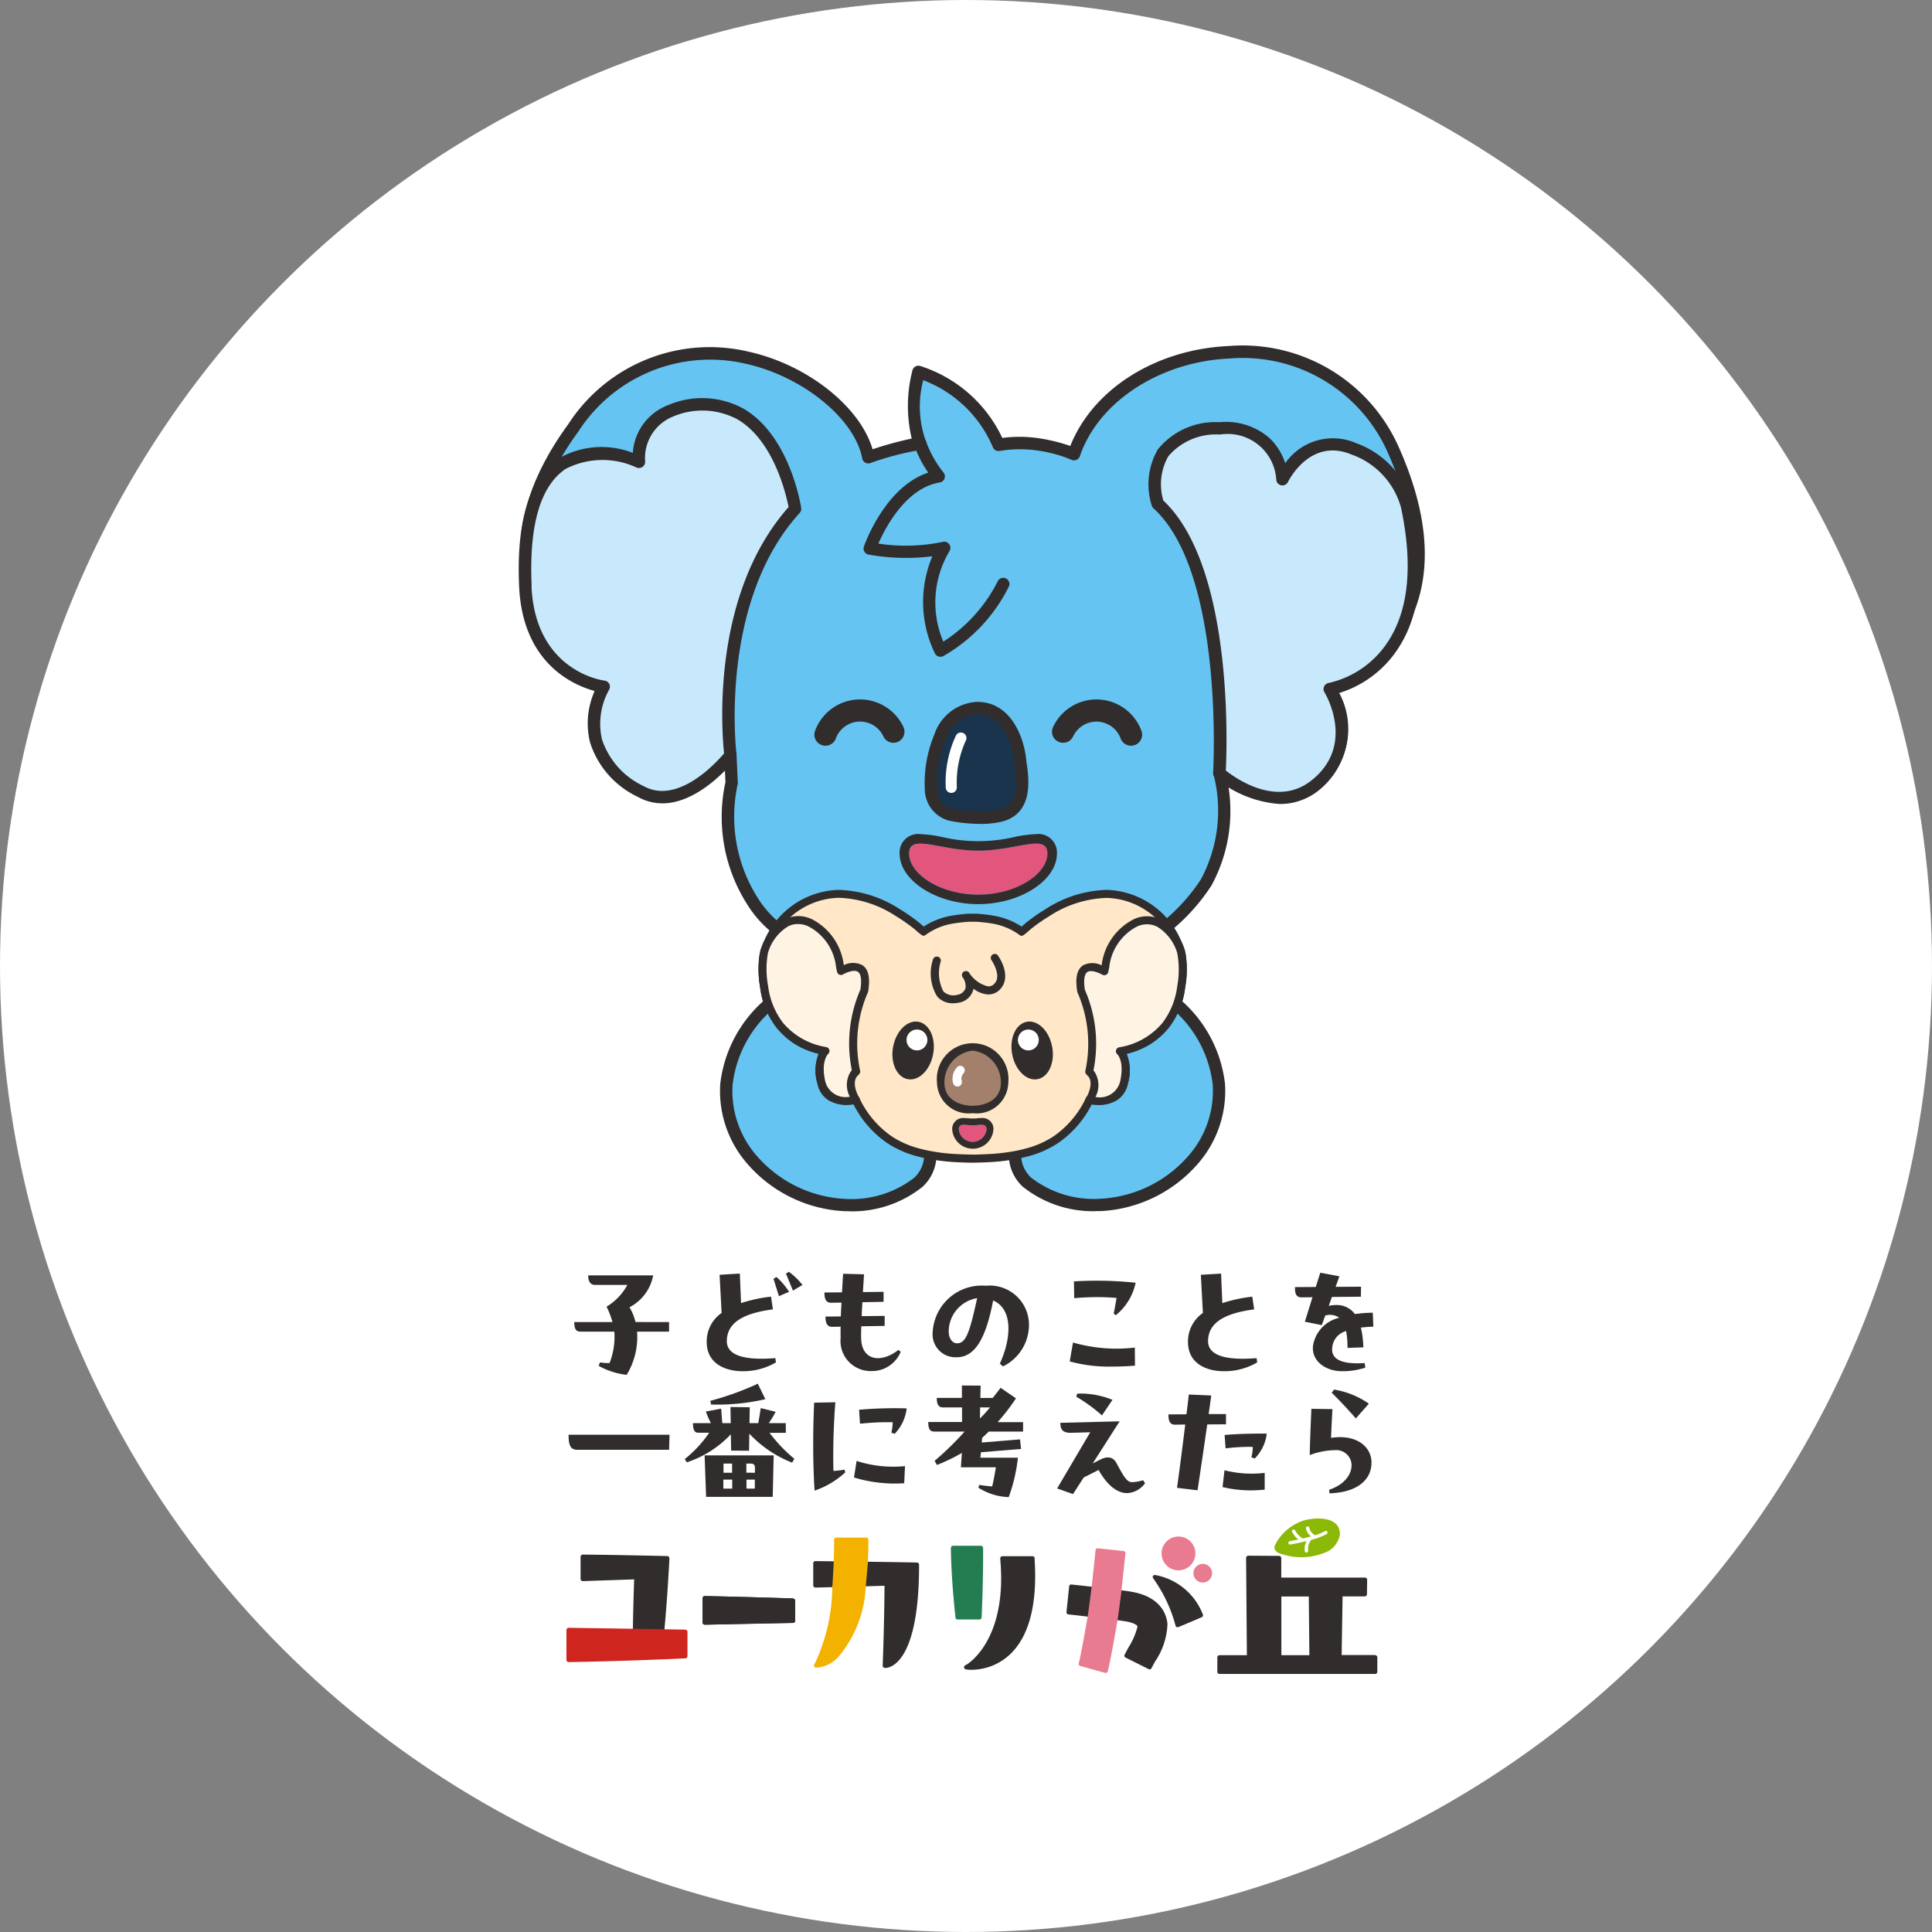 <svg xmlns="http://www.w3.org/2000/svg" width="88" height="88" viewBox="0 0 88 88">
  <rect x="0" y="0" width="88" height="88" fill="#808080" stroke="none"/>
  <g id="グループ_23276" data-name="グループ 23276" transform="translate(21266 -4834)">
    <circle id="楕円形_161" data-name="楕円形 161" cx="44" cy="44" r="44" transform="translate(-21266 4834)" fill="#fff"/>
    <g id="グループ_23273" data-name="グループ 23273" transform="translate(-21242.371 4849.758)">
      <path id="パス_58959" data-name="パス 58959" d="M91.924,162.975v.436H90.467a3.315,3.315,0,0,1-.474,1.968,3.418,3.418,0,0,1-1.277-.411l.062-.156a2.74,2.74,0,0,0,.436.031,3.322,3.322,0,0,0,.218-1.433H87.894c-.193,0-.287-.094-.287-.436h1.738a3.762,3.762,0,0,0-.268-.7,2.615,2.615,0,0,0,.947-.991H88.548c-.193,0-.318-.156-.305-.436H91.2a2.052,2.052,0,0,1-1.078,1.452,2.531,2.531,0,0,1,.274.673Z" transform="translate(-85.078 -118.514)" fill="#302d2c"/>
      <path id="パス_58960" data-name="パス 58960" d="M109.321,164.263l.025.2a2.947,2.947,0,0,1-1.5.4c-.86,0-1.651-.38-1.651-1.333a1.576,1.576,0,0,1,.679-1.321l-.093-1.738.922-.056.056,1.345a6.824,6.824,0,0,1,1.365-.293l.087.579c-1.595.205-2.081.747-2.1,1.42-.025.791,1.09.891,2.212.8m.05-3.694a3.2,3.2,0,0,1,.573.673l-.461.2c-.081-.261-.162-.523-.249-.791Zm.567-.237a3.164,3.164,0,0,1,.617.6l-.436.255c-.106-.261-.231-.567-.318-.772Z" transform="translate(-97.634 -118.164)" fill="#302d2c"/>
      <path id="パス_58961" data-name="パス 58961" d="M126.2,164.171a1.408,1.408,0,0,1-1.327.878,1.37,1.37,0,0,1-1.408-1.52c-.006-.155-.006-.324,0-.5l-.38.006c-.268.006-.312-.23-.312-.467l.7-.006c.006-.2.019-.417.031-.63l-.467.006c-.274.006-.311-.231-.311-.467l.8-.006.05-.847.953.025-.05.81.941-.013v.455l-.966.019c-.012.218-.025.436-.031.635l1.046-.012v.455l-1.065.019c-.006.187-.012.386-.006.542.019,1.009.885,1.165,1.695.536Z" transform="translate(-108.803 -118.358)" fill="#302d2c"/>
      <path id="パス_58962" data-name="パス 58962" d="M140.372,162.291a1.786,1.786,0,0,1,1.944,1.813,2.106,2.106,0,0,1-1.184,1.863l-.143-.125c.536-1.171.6-2.492-.305-2.878-.336,1.763-.841,2.586-1.663,2.586a1.042,1.042,0,0,1-1.09-1.146,2.238,2.238,0,0,1,2.411-2.112Zm-.411.567a1.541,1.541,0,0,0-1.3,1.52c0,.3.156.536.38.536.411,0,.573-.5.916-2.056" transform="translate(-119.077 -119.487)" fill="#302d2c"/>
      <path id="パス_58963" data-name="パス 58963" d="M157.319,164.4a7.179,7.179,0,0,0,2.816.231l.006.822c-.361.031-.71.043-1.028.043a6.709,6.709,0,0,1-1.944-.236Zm.056-2.019-.013-.766c.337-.019.685-.031,1.034-.031a17.042,17.042,0,0,1,1.776.093,2.6,2.6,0,0,1-.9,1.477l-.1-.069c.037-.187.075-.38.131-.717a11.162,11.162,0,0,0-1.931.013" transform="translate(-132.074 -119.008)" fill="#302d2c"/>
      <path id="パス_58964" data-name="パス 58964" d="M176.928,164.631a2.947,2.947,0,0,1-1.5.4c-.86,0-1.651-.38-1.651-1.333a1.585,1.585,0,0,1,.679-1.321l-.093-1.738.922-.056.056,1.346a6.82,6.82,0,0,1,1.364-.293l.087.579c-1.595.206-2.081.748-2.1,1.42-.025.791,1.09.891,2.212.8Z" transform="translate(-143.295 -118.332)" fill="#302d2c"/>
      <path id="パス_58965" data-name="パス 58965" d="M191.98,164.579l.031.212a3.291,3.291,0,0,1-1.072.162c-.685,0-1.37-.417-1.314-1.134a1.557,1.557,0,0,1,1.2-1.3.735.735,0,0,0-.641-.1l-.156.436-.772-.156.349-1.115-.48.006c-.293.006-.318-.206-.318-.467l.947-.006.205-.648.872.162-.175.48,1.159-.006-.006.455-1.321.012-.143.405a1.517,1.517,0,0,1,.324-.037,1.009,1.009,0,0,1,.866.411,6.468,6.468,0,0,1,.816-.062l.025.635c-.212.006-.4.025-.567.043a4.482,4.482,0,0,1,.112.9l-.723.025a3.954,3.954,0,0,0-.062-.766.854.854,0,0,0-.635.766c-.043.486.361.76,1.477.692" transform="translate(-153.451 -118.255)" fill="#302d2c"/>
      <path id="パス_58966" data-name="パス 58966" d="M91.379,183.9H87.193c-.33,0-.393-.249-.393-.685h4.6Z" transform="translate(-84.532 -133.622)" fill="#302d2c"/>
      <path id="パス_58967" data-name="パス 58967" d="M107.724,178.3h-.742a6.994,6.994,0,0,0,1.128,1.184l-.1.174a5.309,5.309,0,0,1-1.95-1.321l-.012.779-.816-.006-.013-.742a4.859,4.859,0,0,1-2.006,1.277l-.093-.15a5.46,5.46,0,0,0,1.115-1.2h-.48c-.174,0-.261-.087-.261-.436h.816a4.85,4.85,0,0,1-.231-.529l.7-.131c.019.274.038.511.05.66h.386l-.013-.735.878.012-.012.723h.4c.031-.174.069-.386.112-.685l.679.168a4.353,4.353,0,0,1-.312.517h.773Zm-3.7,1.028h3.146l-.044,1.888h-3.034Zm2.766-2.561a9.554,9.554,0,0,1-2.473.243l-.031-.168a13.086,13.086,0,0,0,2.162-.779Zm-1.508,3.663h-.405v.411h.405Zm-.006-.729h-.392v.417h.392Zm1.041.417v-.206c0-.156-.05-.212-.212-.212h-.18v.417Zm-.386.723h.38v-.411h-.38Z" transform="translate(-95.559 -128.795)" fill="#302d2c"/>
      <path id="パス_58968" data-name="パス 58968" d="M122.576,181.732l.038.118a3.89,3.89,0,0,1-1.4.835c-.044-.673-.063-1.414-.063-2.118s.019-1.364.044-1.888l.965-.018c-.087,1.115-.112,2.3-.087,3.127a5.02,5.02,0,0,0,.5-.056m.555-.4a5.418,5.418,0,0,0,2.205.237l-.037.779a6.41,6.41,0,0,1-2.287-.261Zm.156-1.695-.043-.635a18.215,18.215,0,0,1,2.168-.062,2,2,0,0,1-.549,1.159l-.15-.056a2.061,2.061,0,0,0,.063-.473,11.634,11.634,0,0,0-1.489.068" transform="translate(-107.74 -130.547)" fill="#302d2c"/>
      <path id="パス_58969" data-name="パス 58969" d="M141.632,178.4h-1.564c-.1.1-.2.193-.3.286l-.018.212,1.744-.143.044.436-1.825.15-.025.249h1.707a7.464,7.464,0,0,1-.417,1.794,2.715,2.715,0,0,1-1.383-.43l.044-.125c.187.031.4.056.586.069.074-.318.112-.536.168-.872H138.8l.043-.654a8.047,8.047,0,0,1-1.134.548l-.106-.187a14.181,14.181,0,0,0,1.365-1.333H137.6c-.193,0-.287-.093-.287-.436h1.539V177.3h-.866c-.193,0-.286-.125-.286-.436h1.146V176.3l.853.006-.013.561h.561c.119-.143.262-.33.361-.461l.7.48a9.494,9.494,0,0,1-.835,1.084h1.159Zm-1.957-1.1-.007.5a5.167,5.167,0,0,0,.455-.5Z" transform="translate(-118.661 -128.951)" fill="#302d2c"/>
      <path id="パス_58970" data-name="パス 58970" d="M159.407,181.518a1.066,1.066,0,0,1-.816.449c-.467,0-.916-.374-1.3-1.053l-.679.343-.486.754-.723-.256,1.508-2.56-.9.025c-.368,0-.461-.168-.461-.455l2.7-.068-1.227,1.919.343-.175c.311-.156.579-.143.742.162.324.6.467.86.7.866a1.913,1.913,0,0,0,.511-.088Zm-1.962-3.09a7.235,7.235,0,0,0-1.171-.853l.043-.137c.087-.006.125-.006.143-.006a3.875,3.875,0,0,1,1.464.287Z" transform="translate(-130.881 -129.716)" fill="#302d2c"/>
      <path id="パス_58971" data-name="パス 58971" d="M173.652,178.47v.467l-.853.006c-.156,1.072-.311,2.137-.442,3l-.935-.112c.118-.847.249-1.863.374-2.884l-.455.007c-.274.006-.311-.224-.311-.467l.822-.006c.038-.3.075-.6.106-.9l1.022.044c-.037.28-.075.561-.118.847Zm-.068,2.561a5.027,5.027,0,0,0,1.831.118v.766c-.224.018-.436.031-.629.031a5.512,5.512,0,0,1-1.29-.15Zm.006-1.607c.542-.05,1.209-.068,1.919-.062a1.93,1.93,0,0,1-.548,1.134l-.15-.056a2.065,2.065,0,0,0,.062-.474,8.411,8.411,0,0,0-1.239.068Z" transform="translate(-141.439 -129.82)" fill="#302d2c"/>
      <path id="パス_58972" data-name="パス 58972" d="M193.681,180.213c0,.685-.529,1.339-1.912,1.389l-.018-.162c.891-.3,1.1-.928,1-1.289a.7.7,0,0,0-.748-.517,3.464,3.464,0,0,0-1.134.224c.012-.66.05-1.532.075-2.106l.959.013c-.025.449-.05.935-.063,1.309,1.159-.175,1.844.4,1.844,1.14m-.716-2.025c-.349-.4-.735-.816-1.1-1.171l.112-.143a3.86,3.86,0,0,1,1.582.642Z" transform="translate(-154.841 -129.34)" fill="#302d2c"/>
      <path id="パス_58973" data-name="パス 58973" d="M92.532,200.247v-.026a.1.1,0,0,0-.027-.074.1.1,0,0,0-.072-.032h-.026c-2.955-.065-3.786-.066-3.794-.066h-.025a.1.1,0,0,0-.1.1v1.006a.1.1,0,0,0,.031.073.1.1,0,0,0,.074.029l2.334-.08-.011.349c-.017.529-.039,1.344-.048,2.01H92.3c.153-1.634.232-3.275.233-3.289" transform="translate(-85.672 -144.997)" fill="#302d2c"/>
      <path id="パス_58974" data-name="パス 58974" d="M109.733,205.976h-.023c-2.957-.093-3.962-.106-3.971-.106h-.024a.079.079,0,0,0-.072.029.1.1,0,0,0-.03.072v1.1a.1.1,0,0,0,.1.1h.023l.106,0c.289-.006,1.261-.027,3.866-.079h.023a.1.1,0,0,0,.1-.1v-.91a.1.1,0,0,0-.1-.1" transform="translate(-97.242 -148.928)" fill="#302d2c"/>
      <path id="パス_58975" data-name="パス 58975" d="M125.886,201.026h-.025c-.853-.023-4.6-.065-4.6-.065a.1.1,0,0,0-.1.1v1.005a.1.1,0,0,0,.1.1h.025l2.428-.062h.027c.213-.007.433-.014.667-.019-.012,1.85-.083,3.593-.083,3.611v.027a.1.1,0,0,0,.028.074.1.1,0,0,0,.073.03h.027c.156,0,1.529-.141,1.529-4.676v-.025a.1.1,0,0,0-.1-.1" transform="translate(-107.748 -145.613)" fill="#302d2c"/>
      <path id="パス_58976" data-name="パス 58976" d="M145.567,200.4h0l0-.024a.1.1,0,0,0-.1-.094H144.1a.1.1,0,0,0-.1.111l0,.027c.332,3.71-1.508,4.782-1.526,4.792l-.069.037a.1.1,0,0,0-.051.108.1.1,0,0,0,.087.081l.081.01a1.547,1.547,0,0,0,.163.007,2.59,2.59,0,0,0,1.75-.694c.883-.83,1.262-2.3,1.128-4.361" transform="translate(-122.068 -145.156)" fill="#302d2c"/>
      <path id="パス_58977" data-name="パス 58977" d="M161.316,206.045c-.031-.362-.252-1.229-1.639-1.467-.116-.02-.274-.043-.455-.067-.2-.023-1.127-.141-1.36-.163-.508-.057-.913-.1-.923-.1a.091.091,0,0,0-.1.081l-.123,1.181a.1.1,0,0,0,.087.1c.085.009.443.047.875.1.131.014,1.151.143,1.361.163.163.022.3.042.406.06.277.048.5.15.507.233a3.169,3.169,0,0,1-.4.93c-.069.126-.134.246-.189.356a.091.091,0,0,0,.041.122l1.062.531a.091.091,0,0,0,.122-.041c.048-.1.106-.2.167-.313a3.234,3.234,0,0,0,.561-1.7" transform="translate(-131.769 -147.834)" fill="#302d2c"/>
      <path id="パス_58978" data-name="パス 58978" d="M168.927,202.917a.091.091,0,0,0-.082.145,6.649,6.649,0,0,1,1.022,2.163.093.093,0,0,0,.089.07.086.086,0,0,0,.035-.007c.008,0,.789-.326,1.074-.452a.091.091,0,0,0,.046-.121,2.877,2.877,0,0,0-2.183-1.8" transform="translate(-139.951 -146.935)" fill="#302d2c"/>
      <path id="パス_58979" data-name="パス 58979" d="M91.909,210.407l-.068,0c-.22-.007-5.207-.083-5.218-.083H86.6a.1.1,0,0,0-.1.1v1.361a.1.1,0,0,0,.1.1h.028c.1,0,2.618-.042,5.26-.169h.024a.1.1,0,0,0,.1-.1v-1.106a.1.1,0,0,0-.1-.1" transform="translate(-84.328 -151.938)" fill="#ce251e"/>
      <path id="パス_58980" data-name="パス 58980" d="M109.733,205.976h-.023c-2.957-.093-3.962-.106-3.971-.106h-.024a.079.079,0,0,0-.072.029.1.1,0,0,0-.03.072v1.1a.1.1,0,0,0,.1.1h.023l.106,0c.289-.006,1.261-.027,3.866-.079h.023a.1.1,0,0,0,.1-.1v-.91a.1.1,0,0,0-.1-.1" transform="translate(-97.242 -148.928)" fill="#302d2c"/>
      <path id="パス_58981" data-name="パス 58981" d="M123.709,198.751c.015-.3.022-.631.022-.97v-.025a.1.1,0,0,0-.1-.1h-1.361a.1.1,0,0,0-.1.1v.025c0,.33-.007.635-.015.942,0,0-.054,1.054-.069,1.181l0,.044a8.333,8.333,0,0,1-.789,3.435l-.027.04a.1.1,0,0,0,.084.157h.047a1.491,1.491,0,0,0,.972-.5,5.311,5.311,0,0,0,1.237-3.2c.01-.07.1-1.066.1-1.129" transform="translate(-107.806 -143.38)" fill="#f4b200"/>
      <path id="パス_58982" data-name="パス 58982" d="M141.883,202.076v-.024c.083-1.888.066-3.1.066-3.115v-.025a.1.1,0,0,0-.1-.1h-1.267a.1.1,0,0,0-.1.1v.025c0,.012,0,1.217.207,3.121l0,.022a.1.1,0,0,0,.1.09h.992a.1.1,0,0,0,.1-.1" transform="translate(-120.799 -144.162)" fill="#237d51"/>
      <path id="パス_58983" data-name="パス 58983" d="M160.372,201.075c.074-.69.18-1.686.18-1.686a.091.091,0,0,0-.081-.1l-1.18-.126a.091.091,0,0,0-.1.081s-.1.96-.175,1.646l-.006.029c-.009.111-.152,1.2-.18,1.352-.132.778-.332,1.87-.407,2.137a.091.091,0,0,0,.064.113l1.144.319a.091.091,0,0,0,.025,0,.089.089,0,0,0,.045-.012.091.091,0,0,0,.043-.055c.092-.331.309-1.519.448-2.343.022-.115.176-1.28.183-1.358" transform="translate(-132.918 -144.399)" fill="#e87b8f"/>
      <path id="パス_58984" data-name="パス 58984" d="M170.844,199.054a.77.77,0,1,0-.77-.769.77.77,0,0,0,.77.769" transform="translate(-140.795 -143.285)" fill="#e87b8f"/>
      <path id="パス_58985" data-name="パス 58985" d="M174.962,201.354a.425.425,0,1,0,.426.426.426.426,0,0,0-.426-.426" transform="translate(-143.808 -145.879)" fill="#e87b8f"/>
      <path id="パス_58986" data-name="パス 58986" d="M185.064,204.716h-1.517l.043-2.672H184.6a.1.1,0,0,0,.1-.1l.009-.656a.1.1,0,0,0-.1-.1h-3.812V200.3a.1.1,0,0,0-.1-.1l-1.4-.009a.121.121,0,0,0-.072.03.1.1,0,0,0-.03.072l.036,4.429h-1.246a.1.1,0,0,0-.1.1v.655a.1.1,0,0,0,.1.1h7.087a.1.1,0,0,0,.1-.1v-.655a.1.1,0,0,0-.1-.1m-2.995,0h-1.276v-2.672h1.25Z" transform="translate(-146.066 -145.089)" fill="#302d2c"/>
      <path id="パス_58987" data-name="パス 58987" d="M185.921,196.32c.013.2.257.273.416.312a2.83,2.83,0,0,0,1.853-.081,1.062,1.062,0,0,0,.712-.846c.013-.815-1.084-.784-1.613-.639a2.194,2.194,0,0,0-.882.513,2.077,2.077,0,0,0-.456.608.272.272,0,0,0-.03.133m.9-.83a.077.077,0,0,1,.043.042l.023.041a.92.92,0,0,0,.327.325l.045-.011c.089-.021.2-.051.324-.085a.737.737,0,0,1-.156-.181.542.542,0,0,1-.071-.19v0a.078.078,0,0,1,.018-.057.074.074,0,0,1,.051-.027.079.079,0,0,1,.056.017.076.076,0,0,1,.028.051l.009.034a.411.411,0,0,0,.042.1.611.611,0,0,0,.206.2,2.365,2.365,0,0,0,.449-.183l.012-.007a.077.077,0,0,1,.08.131l-.014.008a3.128,3.128,0,0,1-.7.261l0,.007-.026.035a.76.76,0,0,0-.058.1.622.622,0,0,0-.055.349.075.075,0,0,1-.014.057.077.077,0,0,1-.138-.034.78.78,0,0,1,.08-.461l-.084.021c-.35.085-.65.138-.653.138h0a.077.077,0,0,1-.089-.062.078.078,0,0,1,.061-.089s.074-.013.192-.037l.2-.042a1.092,1.092,0,0,1-.256-.294.562.562,0,0,1-.029-.055v0a.077.077,0,0,1,.039-.1.074.074,0,0,1,.058,0" transform="translate(-151.5 -141.578)" fill="#8cb808"/>
      <path id="パス_58988" data-name="パス 58988" d="M116.39,125.694a2.569,2.569,0,0,1-.838-.728,5.934,5.934,0,0,1-.859-1.793,5.173,5.173,0,0,1-.189-2.179,7.472,7.472,0,0,0,.106-1.875c-.024-.152-.023-.259-.149-.347-.484-.34-1.574.082-2.057.273a5.66,5.66,0,0,0-3.464,4.58c-.224,3,2.523,5.376,5.379,5.5,1.4.059,3.957-.516,3.908-2.346-.012-.443-.38-.536-.786-.672a7.9,7.9,0,0,1-1.052-.409" transform="translate(-99.481 -89.998)" fill="#65c4f2"/>
      <path id="パス_58989" data-name="パス 58989" d="M113.939,128.82q-.111,0-.217,0a6.267,6.267,0,0,1-4.331-2.065,5.038,5.038,0,0,1-1.316-3.734,5.956,5.956,0,0,1,3.641-4.82c.844-.333,1.78-.622,2.321-.241a.628.628,0,0,1,.258.483l.007.05a4.477,4.477,0,0,1-.038,1.373c-.024.182-.05.368-.066.568a4.969,4.969,0,0,0,.173,2.061l.062.172a5.066,5.066,0,0,0,.749,1.538,2.32,2.32,0,0,0,.749.657,7.763,7.763,0,0,0,1.015.394l.071.024c.4.131.889.294.906.907a1.983,1.983,0,0,1-.624,1.515,5.123,5.123,0,0,1-3.36,1.124m-.561-10.484a4.472,4.472,0,0,0-1.455.383,5.368,5.368,0,0,0-3.287,4.339,4.481,4.481,0,0,0,1.176,3.319,5.694,5.694,0,0,0,3.935,1.877,4.665,4.665,0,0,0,3.158-.959,1.423,1.423,0,0,0,.457-1.1c-.005-.2-.11-.253-.521-.389l-.074-.024a8.187,8.187,0,0,1-1.089-.425,2.849,2.849,0,0,1-.928-.8,5.573,5.573,0,0,1-.845-1.708l-.061-.17a5.462,5.462,0,0,1-.205-2.3c.017-.21.043-.407.069-.6a3.99,3.99,0,0,0,.04-1.211l-.008-.058a.613.613,0,0,0-.019-.1.594.594,0,0,0-.342-.082" transform="translate(-98.897 -89.411)" fill="#302d2c"/>
      <path id="パス_58990" data-name="パス 58990" d="M150.275,126.1c-.406.136-.774.229-.786.672-.05,1.83,2.513,2.406,3.908,2.346,2.856-.122,5.6-2.5,5.379-5.5a5.661,5.661,0,0,0-3.464-4.58c-.482-.19-1.573-.613-2.057-.272-.126.088-.125.195-.149.347a7.488,7.488,0,0,0,.106,1.875,5.173,5.173,0,0,1-.189,2.179,5.938,5.938,0,0,1-.858,1.794,2.572,2.572,0,0,1-.839.728,7.907,7.907,0,0,1-1.052.409" transform="translate(-126.886 -89.998)" fill="#65c4f2"/>
      <path id="パス_58991" data-name="パス 58991" d="M152.608,128.82a5.123,5.123,0,0,1-3.36-1.124,1.983,1.983,0,0,1-.624-1.515c.017-.613.51-.776.906-.907l.071-.023a7.875,7.875,0,0,0,1.015-.394,2.317,2.317,0,0,0,.748-.657,5.074,5.074,0,0,0,.749-1.539l.061-.17a4.963,4.963,0,0,0,.173-2.061c-.015-.2-.041-.386-.066-.568a4.487,4.487,0,0,1-.038-1.373l.007-.05a.63.63,0,0,1,.258-.483c.541-.381,1.477-.092,2.321.241a5.954,5.954,0,0,1,3.641,4.82,5.039,5.039,0,0,1-1.316,3.734,6.271,6.271,0,0,1-4.331,2.065c-.071,0-.143,0-.217,0m.56-10.486a.576.576,0,0,0-.335.081.309.309,0,0,0-.025.1l-.008.058a3.978,3.978,0,0,0,.04,1.211c.026.192.052.389.069.6a5.467,5.467,0,0,1-.205,2.3l-.06.168a5.579,5.579,0,0,1-.846,1.709,2.844,2.844,0,0,1-.928.8,8.139,8.139,0,0,1-1.089.425h0l-.073.024c-.411.136-.515.191-.521.389a1.421,1.421,0,0,0,.457,1.1,4.665,4.665,0,0,0,3.158.959,5.694,5.694,0,0,0,3.935-1.877,4.481,4.481,0,0,0,1.176-3.319,5.367,5.367,0,0,0-3.288-4.339,4.49,4.49,0,0,0-1.457-.385m-3.477,7.183h0Z" transform="translate(-126.302 -89.411)" fill="#302d2c"/>
      <path id="パス_58992" data-name="パス 58992" d="M120.384,35.677c-2.991-6.734-12.73-5.205-14.555.169a6.173,6.173,0,0,0-1.5-.42,5.818,5.818,0,0,0-1.935,0,5.951,5.951,0,0,0-3.645-3.32,5.07,5.07,0,0,0,.08,3.269,14.187,14.187,0,0,0-2.371.619C95.8,32.459,87.8,28.1,83.022,34.657c-5.5,7.542,1.387,11.734,1.387,11.734s-1.375,2.449,2.092,4.315c1.864,1,3.678-1.192,3.678-1.192l.061,1.306a7.12,7.12,0,0,0,.935,5.365c1.475,2.417,4.764,2.92,7.329,3.251a20.627,20.627,0,0,0,9.349-.719,4.687,4.687,0,0,0,1.086-.588,8.69,8.69,0,0,0,2.916-2.772,6.871,6.871,0,0,0,.6-5.021s2.387,2.006,4.356.554c2.314-1.706.668-4.391.668-4.391s6.657-2.379,2.908-10.821" transform="translate(-80.542 -30.918)" fill="#65c4f2"/>
      <path id="パス_58993" data-name="パス 58993" d="M101.229,59.354a26.164,26.164,0,0,1-3.349-.224c-2.363-.3-5.935-.765-7.533-3.383A7.4,7.4,0,0,1,89.37,50.2l-.029-.619a3.129,3.129,0,0,1-3.56.784,4.484,4.484,0,0,1-2.391-2.562,3,3,0,0,1,.079-1.9,8.193,8.193,0,0,1-3.312-4.878c-.448-2.245.241-4.642,2.05-7.124a7.671,7.671,0,0,1,8.249-3.3c2.669.6,5.055,2.514,5.614,4.438a16.378,16.378,0,0,1,1.783-.489,6.459,6.459,0,0,1,.031-3.094.281.281,0,0,1,.351-.213,6.215,6.215,0,0,1,3.744,3.279,6.125,6.125,0,0,1,1.809.037,8.18,8.18,0,0,1,1.289.328c1.027-2.585,3.882-4.4,7.212-4.551a7.78,7.78,0,0,1,7.762,4.636c1.314,2.958,1.524,5.521.624,7.62a6.89,6.89,0,0,1-3.4,3.456,3.467,3.467,0,0,1-.891,4.477,3.675,3.675,0,0,1-4.11-.159,7.089,7.089,0,0,1-.764,4.536,8.94,8.94,0,0,1-3.006,2.869,4.9,4.9,0,0,1-1.151.62,18.752,18.752,0,0,1-6.128.956M89.592,48.648a.281.281,0,0,1,.28.268l.061,1.306a.282.282,0,0,1-.011.093,6.909,6.909,0,0,0,.906,5.139c1.345,2.2,4.257,2.749,7.124,3.119a20.281,20.281,0,0,0,9.222-.707,4.377,4.377,0,0,0,1.022-.556,8.464,8.464,0,0,0,2.826-2.675,6.622,6.622,0,0,0,.571-4.818.281.281,0,0,1,.453-.283c.022.018,2.244,1.845,4.008.544,2.076-1.53.657-3.918.6-4.019a.281.281,0,0,1,.145-.411,6.42,6.42,0,0,0,3.371-3.28c.831-1.948.621-4.358-.625-7.163a7.226,7.226,0,0,0-7.223-4.3c-3.169.144-5.969,1.973-6.809,4.448a.281.281,0,0,1-.39.161,6.093,6.093,0,0,0-1.427-.4,5.574,5.574,0,0,0-1.831,0,.278.278,0,0,1-.317-.174,5.6,5.6,0,0,0-3.169-3.048,4.682,4.682,0,0,0,.112,2.761.282.282,0,0,1-.233.415,13.315,13.315,0,0,0-2.293.6.275.275,0,0,1-.233-.023.28.28,0,0,1-.134-.191c-.333-1.791-2.693-3.722-5.261-4.3a7.137,7.137,0,0,0-7.671,3.082c-1.711,2.348-2.369,4.594-1.955,6.678a7.809,7.809,0,0,0,3.262,4.651.281.281,0,0,1,.1.377,2.425,2.425,0,0,0-.135,1.717,3.967,3.967,0,0,0,2.115,2.214c1.636.879,3.311-1.1,3.328-1.124a.281.281,0,0,1,.216-.1" transform="translate(-79.955 -30.333)" fill="#302d2c"/>
      <path id="パス_58994" data-name="パス 58994" d="M80.689,46.844c-.387-8.3,5.168-5.687,5.168-5.687A2.331,2.331,0,0,1,87.3,38.836c4.741-1.681,5.678,4.466,5.678,4.466-3.843,4.219-2.948,11.221-2.948,11.221S87.9,57.266,85.937,56.17C82.5,54.253,84.26,51.4,84.26,51.4s-3.376-.371-3.571-4.556" transform="translate(-80.39 -35.881)" fill="#c8e9fb"/>
      <path id="パス_58995" data-name="パス 58995" d="M86.343,56.127a2.286,2.286,0,0,1-1.128-.3,4.119,4.119,0,0,1-2.169-2.494,3.628,3.628,0,0,1,.216-2.323c-.936-.252-3.275-1.231-3.439-4.741-.139-2.989.468-4.957,1.8-5.85A3.92,3.92,0,0,1,85,40.165a2.5,2.5,0,0,1,1.621-2.18,3.922,3.922,0,0,1,3.456.186c2.074,1.242,2.572,4.37,2.592,4.5a.28.28,0,0,1-.07.231c-3.709,4.072-2.885,10.928-2.876,11a.28.28,0,0,1-.057.208c-.076.1-1.589,2.018-3.324,2.019m-5.958-9.882c.182,3.9,3.29,4.286,3.322,4.29a.28.28,0,0,1,.208.427,3.178,3.178,0,0,0-.322,2.239,3.589,3.589,0,0,0,1.9,2.139c1.547.862,3.294-1.052,3.664-1.488-.1-.979-.611-7.207,2.939-11.221-.115-.584-.677-3.006-2.3-3.979a3.391,3.391,0,0,0-2.978-.137,2.033,2.033,0,0,0-1.256,2.037.281.281,0,0,1-.4.274,3.677,3.677,0,0,0-3.216.064c-1.159.777-1.681,2.579-1.552,5.356" transform="translate(-79.805 -35.295)" fill="#302d2c"/>
      <path id="パス_58996" data-name="パス 58996" d="M180.6,45.469c1.578,7.518-3.525,8.3-3.525,8.3s1.59,2.612-.668,4.392c-1.964,1.548-4.356-.554-4.356-.554s.561-9.206-2.806-12.273c0,0-1.1-3.254,2.819-3.437a2.5,2.5,0,0,1,2.853,2.318s1.1-2.275,3.237-1.394a3.869,3.869,0,0,1,2.445,2.649" transform="translate(-140.141 -38.141)" fill="#c8e9fb"/>
      <path id="パス_58997" data-name="パス 58997" d="M174.215,58.42a5.138,5.138,0,0,1-2.933-1.189.281.281,0,0,1-.1-.228c.006-.09.514-9.107-2.714-12.048a.273.273,0,0,1-.077-.118,3.167,3.167,0,0,1,.276-2.572,3.362,3.362,0,0,1,2.8-1.235,3.022,3.022,0,0,1,2.258.7,2.749,2.749,0,0,1,.741,1.169,2.642,2.642,0,0,1,3.211-.923,4.131,4.131,0,0,1,2.614,2.854c.59,2.815.335,5.042-.758,6.619a4.939,4.939,0,0,1-2.634,1.924,3.532,3.532,0,0,1-.9,4.422,2.811,2.811,0,0,1-1.782.625m-2.459-1.526c.46.365,2.334,1.69,3.894.46,2.033-1.6.661-3.927.6-4.025a.281.281,0,0,1,.2-.423,4.355,4.355,0,0,0,2.63-1.786c1-1.446,1.22-3.524.663-6.178l0-.008a3.574,3.574,0,0,0-2.276-2.438c-1.858-.766-2.837,1.174-2.878,1.257a.283.283,0,0,1-.31.151.28.28,0,0,1-.223-.262,2.217,2.217,0,0,0-2.56-2.05,2.854,2.854,0,0,0-2.356.988,2.58,2.58,0,0,0-.228,2.016c3.172,2.991,2.906,11.076,2.846,12.3" transform="translate(-139.555 -37.557)" fill="#302d2c"/>
      <path id="パス_58998" data-name="パス 58998" d="M131.718,53.133a.28.28,0,0,1-.25-.152,5.355,5.355,0,0,1-.117-4.425,9.8,9.8,0,0,1-2.9-.076.281.281,0,0,1-.218-.369c.041-.118.972-2.726,2.933-3.366a4.725,4.725,0,0,1-.641-1.261.281.281,0,1,1,.54-.155,4.989,4.989,0,0,0,.794,1.412.281.281,0,0,1-.174.454c-1.531.247-2.469,2.045-2.794,2.784a8.3,8.3,0,0,0,2.928-.078.281.281,0,0,1,.307.426,4.572,4.572,0,0,0-.277,4.117,7.016,7.016,0,0,0,2.477-2.745.281.281,0,0,1,.516.222,7.479,7.479,0,0,1-2.979,3.174.282.282,0,0,1-.142.038" transform="translate(-112.512 -38.976)" fill="#302d2c"/>
      <path id="パス_58999" data-name="パス 58999" d="M138.669,86.054a1.2,1.2,0,0,1-.993-1.193c-.069-1.476.486-3.609,2.038-3.681s1.956,1.747,2.018,2.345c.065.632.482,2.285-1.008,2.576a6.07,6.07,0,0,1-2.055-.046" transform="translate(-118.902 -64.685)" fill="#1a344e"/>
      <path id="パス_59000" data-name="パス 59000" d="M139.315,85.869a7.046,7.046,0,0,1-1.253-.117,1.483,1.483,0,0,1-1.25-1.462,5.758,5.758,0,0,1,.435-2.494,2.174,2.174,0,0,1,1.87-1.48c1.594-.068,2.207,1.6,2.31,2.6.007.067.018.145.03.232.1.7.324,2.338-1.263,2.648a4.616,4.616,0,0,1-.878.077m-1.171-.673a5.811,5.811,0,0,0,1.942.045c.984-.192.942-1.1.815-2.02-.013-.094-.025-.18-.032-.252-.009-.088-.227-2.156-1.725-2.093a1.633,1.633,0,0,0-1.383,1.148,5.181,5.181,0,0,0-.387,2.239.912.912,0,0,0,.728.926l.023,0,.02,0" transform="translate(-118.317 -64.101)" fill="#302d2c"/>
      <path id="パス_59001" data-name="パス 59001" d="M140.006,87.366a.252.252,0,0,1-.251-.24,5.032,5.032,0,0,1,.465-2.375.252.252,0,0,1,.448.233,4.611,4.611,0,0,0-.409,2.119.252.252,0,0,1-.24.263h-.012" transform="translate(-120.306 -67.008)" fill="#fff"/>
      <path id="パス_59002" data-name="パス 59002" d="M158.288,82.077a.5.5,0,0,1-.477-.34,1.175,1.175,0,0,0-2.157-.092.5.5,0,1,1-.921-.411,2.183,2.183,0,0,1,4.032.174.5.5,0,0,1-.312.641.5.5,0,0,1-.164.028" transform="translate(-130.4 -63.869)" fill="#302d2c"/>
      <path id="パス_59003" data-name="パス 59003" d="M121.827,82.077a.5.5,0,0,1-.165-.028.5.5,0,0,1-.312-.641,2.183,2.183,0,0,1,4.032-.175.5.5,0,0,1-.921.412,1.174,1.174,0,0,0-2.157.091.5.5,0,0,1-.477.34" transform="translate(-107.857 -63.869)" fill="#302d2c"/>
      <path id="パス_59004" data-name="パス 59004" d="M140.919,100.663c0,.931-1.411,1.874-3.151,1.874s-3.151-.943-3.151-1.874,1.411-.129,3.151-.129,3.151-.8,3.151.129" transform="translate(-116.838 -77.545)" fill="#e2557c"/>
      <path id="パス_59005" data-name="パス 59005" d="M139.5,99.312c.327,0,.517.108.517.45,0,.931-1.411,1.874-3.151,1.874s-3.151-.943-3.151-1.874c0-.342.19-.45.517-.45.563,0,1.533.321,2.634.321s2.071-.321,2.634-.321m0-.432h0a5.834,5.834,0,0,0-.974.128,7.231,7.231,0,0,1-3.319,0,5.834,5.834,0,0,0-.974-.128.844.844,0,0,0-.949.882c0,1.229,1.674,2.307,3.583,2.307s3.583-1.078,3.583-2.307a.844.844,0,0,0-.949-.882" transform="translate(-115.937 -76.645)" fill="#302d2c"/>
      <path id="パス_59006" data-name="パス 59006" d="M133.139,110.134a3.616,3.616,0,0,0-3.423-2.857,5.222,5.222,0,0,0-2.7.854,8.19,8.19,0,0,0-.855.6c-.018.014-.31.272-.315.268a3.076,3.076,0,0,0-1.264-.538,6.9,6.9,0,0,0-.8-.093c-.056,0-.115,0-.173,0s-.116,0-.173,0a6.888,6.888,0,0,0-.8.093,3.074,3.074,0,0,0-1.264.538c-.005,0-.3-.254-.316-.268a8.156,8.156,0,0,0-.855-.6,5.221,5.221,0,0,0-2.7-.854,3.616,3.616,0,0,0-3.423,2.857,4.559,4.559,0,0,0,.034,1.375,3.369,3.369,0,0,0,1.476,2.437,3.817,3.817,0,0,0,1.316.492s-.434.36-.181,1.449,1.561.762,1.561.762a4.582,4.582,0,0,0,1.58,1.853,4.431,4.431,0,0,0,1.241.544c.17.046.342.085.515.119a9.087,9.087,0,0,0,1.348.153c.21.009.426.017.644.02s.434-.011.644-.02a9.088,9.088,0,0,0,1.347-.153c.173-.034.345-.073.515-.119a4.437,4.437,0,0,0,1.242-.544,4.583,4.583,0,0,0,1.58-1.853s1.308.327,1.561-.762-.181-1.449-.181-1.449a3.812,3.812,0,0,0,1.316-.492,3.369,3.369,0,0,0,1.476-2.437,4.548,4.548,0,0,0,.034-1.375" transform="translate(-102.931 -82.318)" fill="#ffe7c7"/>
      <path id="パス_59007" data-name="パス 59007" d="M123.229,119.139c-.225,0-.443-.01-.654-.019a9.293,9.293,0,0,1-1.375-.157c-.177-.035-.354-.075-.528-.122a4.623,4.623,0,0,1-1.293-.566,4.7,4.7,0,0,1-1.583-1.8,1.743,1.743,0,0,1-1.119-.175,1.141,1.141,0,0,1-.517-.751,2.048,2.048,0,0,1,.054-1.37,3.837,3.837,0,0,1-1.108-.458,3.537,3.537,0,0,1-1.56-2.566,4.81,4.81,0,0,1-.033-1.432,3.8,3.8,0,0,1,3.6-3.009h.041a5.382,5.382,0,0,1,2.758.88,8.444,8.444,0,0,1,.875.609l.071.061.138.12a3.357,3.357,0,0,1,1.221-.487,7.215,7.215,0,0,1,.832-.1h.354a7.162,7.162,0,0,1,.828.1,3.36,3.36,0,0,1,1.225.488l.138-.12.07-.061a8.454,8.454,0,0,1,.875-.61,5.386,5.386,0,0,1,2.759-.88h.041a3.8,3.8,0,0,1,3.6,3.009,4.8,4.8,0,0,1-.034,1.432,3.535,3.535,0,0,1-1.56,2.566,3.826,3.826,0,0,1-1.108.458,2.048,2.048,0,0,1,.054,1.37,1.14,1.14,0,0,1-.517.751,1.744,1.744,0,0,1-1.119.175,4.7,4.7,0,0,1-1.583,1.8,4.615,4.615,0,0,1-1.292.566c-.175.048-.351.088-.528.122a9.243,9.243,0,0,1-1.374.157c-.212.009-.43.016-.65.019m-5.33-3.053a.184.184,0,0,1,.165.1,4.368,4.368,0,0,0,1.514,1.778,4.243,4.243,0,0,0,1.191.521c.165.045.333.083.5.116a8.909,8.909,0,0,0,1.321.15c.208.009.422.016.638.019s.426-.01.634-.019a8.863,8.863,0,0,0,1.321-.15c.169-.033.336-.071.5-.116a4.245,4.245,0,0,0,1.19-.521,4.369,4.369,0,0,0,1.514-1.778.179.179,0,0,1,.208-.1,1.5,1.5,0,0,0,.989-.105.78.78,0,0,0,.351-.521c.222-.952-.117-1.264-.12-1.267a.182.182,0,0,1,.082-.32,3.624,3.624,0,0,0,1.253-.468,3.177,3.177,0,0,0,1.392-2.309,4.432,4.432,0,0,0,.035-1.318,3.422,3.422,0,0,0-3.245-2.7,5.054,5.054,0,0,0-2.607.827,8.056,8.056,0,0,0-.836.583l-.059.051c-.322.282-.356.313-.479.22a2.9,2.9,0,0,0-1.191-.505,6.963,6.963,0,0,0-.768-.089h-.337a6.988,6.988,0,0,0-.771.09,2.9,2.9,0,0,0-1.186.5c-.122.092-.155.063-.48-.22l-.061-.052a8.03,8.03,0,0,0-.835-.581,5.028,5.028,0,0,0-2.569-.828h-.037a3.422,3.422,0,0,0-3.245,2.7,4.467,4.467,0,0,0,.035,1.318,3.178,3.178,0,0,0,1.392,2.309,3.623,3.623,0,0,0,1.253.468.182.182,0,0,1,.083.32s-.34.323-.12,1.267a.78.78,0,0,0,.351.521,1.5,1.5,0,0,0,.988.105.171.171,0,0,1,.044-.006" transform="translate(-102.552 -81.938)" fill="#302d2c"/>
      <path id="パス_59008" data-name="パス 59008" d="M118.281,119.159s-1.318.311-1.571-.778.182-1.449.182-1.449a3.4,3.4,0,0,1-2.086-1.181,3.686,3.686,0,0,1-.707-1.756,4.3,4.3,0,0,1,0-1.575,2.312,2.312,0,0,1,.971-1.3,1.227,1.227,0,0,1,1.192.008,2.729,2.729,0,0,1,1.339,2.163s1.338-.8,1.061.9a5.969,5.969,0,0,0-.367,3.675c-.025.036-.065.064-.093.1a1.1,1.1,0,0,0,.081,1.2" transform="translate(-102.924 -84.812)" fill="#fff4e4"/>
      <path id="パス_59009" data-name="パス 59009" d="M117.495,119a1.577,1.577,0,0,1-.826-.208,1.153,1.153,0,0,1-.516-.752,2.05,2.05,0,0,1,.054-1.37,3.463,3.463,0,0,1-1.924-1.189,3.828,3.828,0,0,1-.744-1.843,4.482,4.482,0,0,1,0-1.642,2.472,2.472,0,0,1,1.052-1.415,1.4,1.4,0,0,1,1.382,0,2.712,2.712,0,0,1,1.376,2.054.926.926,0,0,1,.849,0c.276.188.362.579.262,1.194a.192.192,0,0,1-.017.052,5.837,5.837,0,0,0-.352,3.553.182.182,0,0,1-.028.145.535.535,0,0,1-.079.087.268.268,0,0,0-.026.025c-.216.257-.06.728.1.982a.182.182,0,0,1-.113.274,2.112,2.112,0,0,1-.448.046m-2.232-8.232a.913.913,0,0,0-.479.123,2.117,2.117,0,0,0-.89,1.188,4.167,4.167,0,0,0,.006,1.507,3.474,3.474,0,0,0,.67,1.67,3.239,3.239,0,0,0,1.976,1.115.182.182,0,0,1,.083.32s-.34.323-.12,1.267a.956.956,0,0,0,1.114.674,1.127,1.127,0,0,1,.058-1.17c.01-.012.022-.024.033-.035a6.131,6.131,0,0,1,.39-3.675c.066-.427.028-.713-.111-.807-.181-.124-.561.048-.681.118a.179.179,0,0,1-.164.011.181.181,0,0,1-.106-.126c-.016-.068-.031-.14-.046-.215a2.378,2.378,0,0,0-1.208-1.831,1.055,1.055,0,0,0-.524-.133" transform="translate(-102.545 -84.43)" fill="#302d2c"/>
      <path id="パス_59010" data-name="パス 59010" d="M159.072,119.159s1.318.311,1.571-.778-.182-1.449-.182-1.449a3.394,3.394,0,0,0,2.086-1.181,3.686,3.686,0,0,0,.707-1.756,4.3,4.3,0,0,0,0-1.575,2.312,2.312,0,0,0-.971-1.3,1.227,1.227,0,0,0-1.192.008,2.729,2.729,0,0,0-1.339,2.163s-1.338-.8-1.061.9a5.969,5.969,0,0,1,.367,3.675c.025.036.065.064.093.1a1.1,1.1,0,0,1-.081,1.2" transform="translate(-133.08 -84.812)" fill="#fff4e4"/>
      <path id="パス_59011" data-name="パス 59011" d="M159.1,119a2.114,2.114,0,0,1-.449-.046.183.183,0,0,1-.127-.108.186.186,0,0,1,.014-.166c.159-.254.315-.725.1-.982a.249.249,0,0,0-.025-.024.52.52,0,0,1-.079-.087.183.183,0,0,1-.028-.145,5.835,5.835,0,0,0-.353-3.553.182.182,0,0,1-.017-.052c-.1-.615-.015-1.006.262-1.194a.926.926,0,0,1,.849,0,2.71,2.71,0,0,1,1.376-2.054,1.4,1.4,0,0,1,1.382,0A2.475,2.475,0,0,1,163.053,112a4.5,4.5,0,0,1,0,1.642,3.828,3.828,0,0,1-.744,1.843,3.465,3.465,0,0,1-1.925,1.189,2.046,2.046,0,0,1,.054,1.37,1.151,1.151,0,0,1-.516.752,1.574,1.574,0,0,1-.826.208m-.128-.368a.954.954,0,0,0,1.114-.674c.222-.952-.117-1.264-.12-1.267a.183.183,0,0,1,.083-.32,3.236,3.236,0,0,0,1.976-1.115,3.475,3.475,0,0,0,.67-1.67,4.16,4.16,0,0,0,0-1.507,2.112,2.112,0,0,0-.891-1.188,1.044,1.044,0,0,0-1,.011,2.377,2.377,0,0,0-1.207,1.831c-.016.075-.031.147-.047.215a.183.183,0,0,1-.271.115c-.119-.07-.5-.242-.681-.118-.138.094-.177.38-.11.807a6.134,6.134,0,0,1,.39,3.675.451.451,0,0,1,.032.034,1.126,1.126,0,0,1,.059,1.171" transform="translate(-132.698 -84.43)" fill="#302d2c"/>
      <path id="パス_59012" data-name="パス 59012" d="M138.722,117.9a.926.926,0,0,1-.736-.31,2,2,0,0,1-.194-1.672.182.182,0,1,1,.357.075,1.791,1.791,0,0,0,.123,1.371.661.661,0,0,0,.628.153.47.47,0,0,0,.377-.3.719.719,0,0,0-.145-.523h0a.182.182,0,0,1,.3-.2,1.417,1.417,0,0,0,.864.636.359.359,0,0,0,.317-.145c.294-.343-.09-.957-.17-1.076a.183.183,0,0,1,.3-.2c.4.592.45,1.159.143,1.516a.718.718,0,0,1-.617.271,1.218,1.218,0,0,1-.632-.261c0,.024-.008.049-.014.074a.808.808,0,0,1-.654.564,1.22,1.22,0,0,1-.254.027" transform="translate(-118.928 -87.961)" fill="#302d2c"/>
      <path id="パス_59013" data-name="パス 59013" d="M150.852,126.345c.135.722-.163,1.384-.666,1.478s-1.02-.413-1.156-1.136.163-1.384.666-1.478,1.02.415,1.155,1.136" transform="translate(-126.556 -94.426)" fill="#302d2c"/>
      <path id="パス_59014" data-name="パス 59014" d="M150.766,126.526a.475.475,0,1,1-.66-.12.475.475,0,0,1,.66.12" transform="translate(-127.165 -95.186)" fill="#fff"/>
      <path id="パス_59015" data-name="パス 59015" d="M132.306,126.345c-.135.722.163,1.384.666,1.478s1.02-.413,1.156-1.136-.163-1.384-.666-1.478-1.02.415-1.155,1.136" transform="translate(-115.255 -94.426)" fill="#302d2c"/>
      <path id="パス_59016" data-name="パス 59016" d="M134.344,126.526a.475.475,0,1,0,.66-.12.475.475,0,0,0-.66.12" transform="translate(-116.597 -95.186)" fill="#fff"/>
      <path id="パス_59017" data-name="パス 59017" d="M141.968,130.384c0,.787-.652,1.223-1.455,1.223s-1.455-.436-1.455-1.223a1.464,1.464,0,1,1,2.911,0" transform="translate(-119.838 -96.831)" fill="#a2806b"/>
      <path id="パス_59018" data-name="パス 59018" d="M140.162,131.425a1.439,1.439,0,0,1-1.624-1.392,1.632,1.632,0,1,1,3.248,0,1.439,1.439,0,0,1-1.624,1.392m0-2.85a1.459,1.459,0,0,0-1.287,1.458c0,.778.693,1.055,1.287,1.055s1.287-.276,1.287-1.055a1.46,1.46,0,0,0-1.287-1.458" transform="translate(-119.488 -96.48)" fill="#302d2c"/>
      <path id="パス_59019" data-name="パス 59019" d="M140.95,132.359a.2.2,0,0,1-.2-.158.768.768,0,0,1,.189-.729.2.2,0,0,1,.277.3.36.36,0,0,0-.069.338.2.2,0,0,1-.2.25" transform="translate(-120.967 -98.629)" fill="#fff"/>
      <path id="パス_59020" data-name="パス 59020" d="M142.233,139.725c.348,0,.63-.116.63.193a.634.634,0,0,1-1.259,0c0-.309.282-.193.63-.193" transform="translate(-121.559 -104.226)" fill="#e2557c"/>
      <path id="パス_59021" data-name="パス 59021" d="M141.984,139.06c.144,0,.236.038.236.215a.634.634,0,0,1-1.259,0c0-.177.092-.215.235-.215.108,0,.245.021.394.021s.286-.021.394-.021m0-.309c-.057,0-.121,0-.19.01s-.132.011-.2.011-.14-.006-.2-.011-.134-.01-.191-.01a.494.494,0,0,0-.544.524.941.941,0,0,0,1.877,0,.494.494,0,0,0-.544-.524" transform="translate(-120.916 -103.583)" fill="#302d2c"/>
    </g>
  </g>
</svg>
